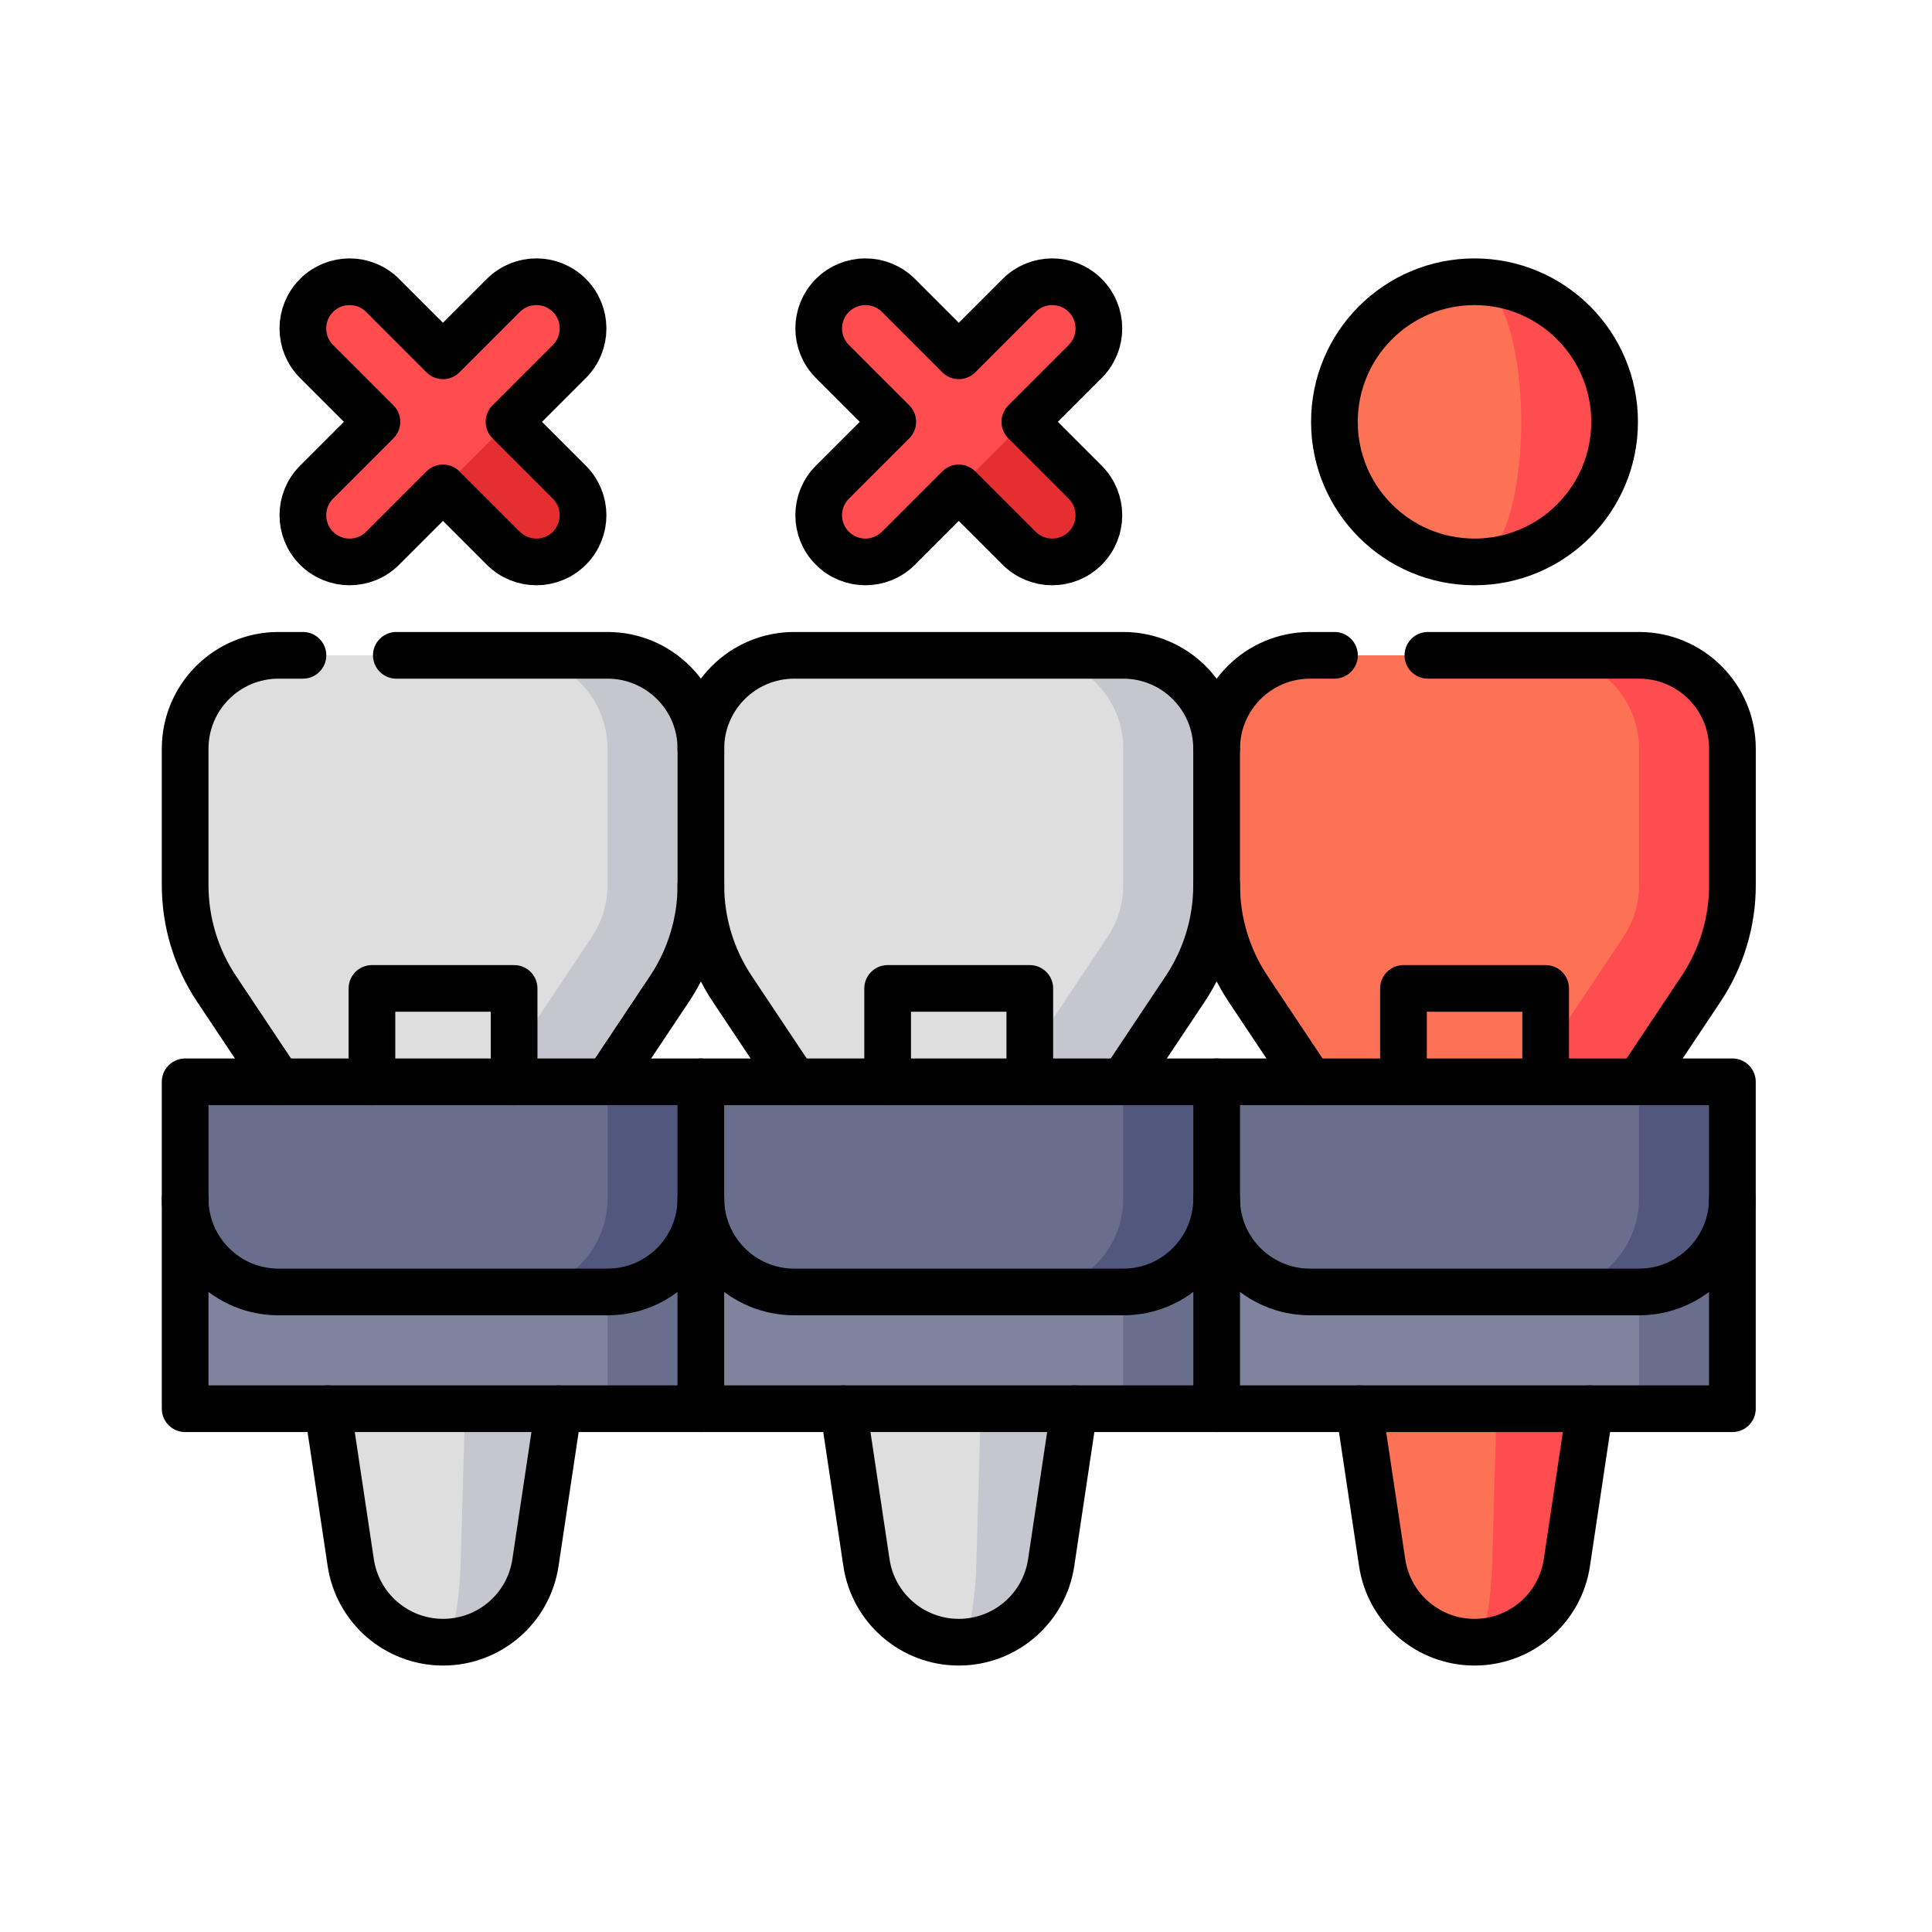 <svg width="120" height="120" viewBox="0 0 120 120" fill="none" xmlns="http://www.w3.org/2000/svg">
<path d="M75.572 46.504C75.572 43.3 72.974 40.703 69.771 40.703H63.97L59.555 67.194V102C62.426 102 64.865 99.899 65.291 97.06L69.771 67.194L73.623 61.416C74.894 59.51 75.572 57.27 75.572 54.98L78.472 46.504H75.572Z" fill="#C5C6CE"/>
<path d="M63.965 40.703H49.334C46.13 40.703 43.533 43.3 43.533 46.504H40.633L43.533 54.98C43.533 57.27 44.211 59.51 45.482 61.416L49.334 67.194L53.814 97.06C54.24 99.899 56.679 102 59.55 102C60.099 102 60.565 99.899 60.646 97.06L61.336 72.995H63.032L64.03 66.334C64.156 65.491 64.467 64.686 64.94 63.977L68.792 58.198C69.43 57.242 69.766 56.129 69.766 54.98V46.505C69.766 43.3 67.169 40.703 63.965 40.703Z" fill="#DEDEDE"/>
<path d="M63.969 74.445L69.77 87.498H75.571L78.471 74.445H63.969Z" fill="#696E8D"/>
<path d="M40.633 74.445L43.533 87.498H69.766V74.445H40.633Z" fill="#7F839D"/>
<path d="M75.571 67.194H69.77L63.969 80.246H69.77C72.974 80.246 75.571 77.649 75.571 74.445H78.471L75.571 67.194Z" fill="#51577D"/>
<path d="M43.533 67.194L40.633 74.445H43.533C43.533 77.649 46.13 80.246 49.334 80.246H63.965C67.169 80.246 69.766 77.649 69.766 74.445V67.194H43.533Z" fill="#696E8D"/>
<path d="M37.732 40.703H31.931L27.516 67.194V102C30.387 102 32.826 99.899 33.252 97.06L37.732 67.194L41.584 61.416C42.855 59.51 43.533 57.27 43.533 54.98V46.504C43.533 43.3 40.935 40.703 37.732 40.703Z" fill="#C5C6CE"/>
<path d="M28.613 97.06L29.302 72.995H30.998L31.996 66.334C32.123 65.491 32.433 64.686 32.906 63.977L36.759 58.198C37.396 57.242 37.733 56.129 37.733 54.98V46.504C37.733 43.301 35.136 40.703 31.932 40.703H17.301C14.097 40.703 11.5 43.301 11.5 46.504V54.98C11.5 57.271 12.178 59.51 13.448 61.416L17.301 67.194L21.781 97.06C22.207 99.899 24.646 102 27.517 102C28.065 102 28.531 99.899 28.613 97.06Z" fill="#DEDEDE"/>
<path d="M31.93 74.445L37.731 87.498H43.532V74.445H31.93Z" fill="#696E8D"/>
<path d="M37.733 74.445H11.5V87.498H37.733V74.445Z" fill="#7F839D"/>
<path d="M37.731 67.194L31.93 80.246H37.731C40.934 80.246 43.532 77.649 43.532 74.445V67.194H37.731Z" fill="#51577D"/>
<path d="M37.733 74.445V67.194H11.5V74.445C11.5 77.649 14.097 80.246 17.301 80.246H31.932C35.136 80.246 37.733 77.649 37.733 74.445Z" fill="#696E8D"/>
<path d="M101.802 40.703H96.001L91.586 67.194V102C94.457 102 96.896 99.899 97.322 97.06L101.802 67.194L105.654 61.416C106.925 59.51 107.603 57.27 107.603 54.98V46.504C107.603 43.3 105.006 40.703 101.802 40.703Z" fill="#FF4D4F"/>
<path d="M92.683 97.06L93.373 72.995H95.069L96.067 66.334C96.193 65.491 96.504 64.686 96.977 63.977L100.829 58.198C101.467 57.242 101.803 56.129 101.803 54.98V46.504C101.803 43.301 99.206 40.703 96.002 40.703H81.371C78.167 40.703 75.57 43.301 75.57 46.504V54.98C75.57 57.271 76.248 59.51 77.519 61.416L81.371 67.194L85.851 97.06C86.277 99.899 88.716 102 91.587 102C92.136 102 92.602 99.899 92.683 97.06Z" fill="#FD7154"/>
<path d="M91.586 17.5V34.902C96.392 34.902 100.287 31.007 100.287 26.201C100.287 21.395 96.392 17.5 91.586 17.5Z" fill="#FF4D4F"/>
<path d="M94.485 26.201C94.485 21.395 93.186 17.5 91.584 17.5C86.778 17.5 82.883 21.395 82.883 26.201C82.883 31.007 86.778 34.902 91.584 34.902C93.186 34.902 94.485 31.007 94.485 26.201Z" fill="#FD7154"/>
<path d="M96 74.445L101.801 87.498H107.602V74.445H96Z" fill="#696E8D"/>
<path d="M101.803 74.445H75.57V87.498H101.803V74.445Z" fill="#7F839D"/>
<path d="M101.801 67.194L96 80.246H101.801C105.005 80.246 107.602 77.649 107.602 74.445V67.194H101.801Z" fill="#51577D"/>
<path d="M101.803 74.445V67.194H75.57V74.445C75.57 77.649 78.168 80.246 81.371 80.246H96.002C99.206 80.246 101.803 77.649 101.803 74.445Z" fill="#696E8D"/>
<path d="M25.469 28.252L31.27 34.053C32.402 35.186 34.239 35.186 35.371 34.053C36.504 32.92 36.504 31.084 35.371 29.951L29.571 24.15L25.469 28.252Z" fill="#E52E30"/>
<path d="M31.264 18.349L27.514 22.099L23.764 18.349C22.631 17.216 20.795 17.216 19.662 18.349C18.529 19.482 18.529 21.318 19.662 22.451L23.412 26.201L19.662 29.951C18.529 31.084 18.529 32.92 19.662 34.053C20.795 35.185 22.631 35.185 23.764 34.053L35.366 22.451C36.498 21.318 36.498 19.482 35.366 18.349C34.233 17.216 32.397 17.216 31.264 18.349Z" fill="#FF4D4F"/>
<path d="M57.5 28.252L63.301 34.053C64.434 35.186 66.27 35.186 67.403 34.053C68.535 32.92 68.535 31.084 67.403 29.951L61.602 24.15L57.5 28.252Z" fill="#E52E30"/>
<path d="M63.303 18.349L59.553 22.099L55.803 18.349C54.67 17.217 52.834 17.217 51.701 18.349C50.568 19.482 50.568 21.318 51.701 22.451L55.451 26.201L51.701 29.951C50.568 31.084 50.568 32.92 51.701 34.053C52.834 35.185 54.67 35.185 55.803 34.053L67.405 22.451C68.537 21.318 68.537 19.482 67.405 18.349C66.272 17.217 64.436 17.216 63.303 18.349Z" fill="#FF4D4F"/>
<path d="M91.584 34.902C96.39 34.902 100.286 31.007 100.286 26.201C100.286 21.395 96.39 17.5 91.584 17.5C86.779 17.5 82.883 21.395 82.883 26.201C82.883 31.007 86.779 34.902 91.584 34.902Z" stroke="black" stroke-width="2.9" stroke-miterlimit="10" stroke-linecap="round" stroke-linejoin="round"/>
<path d="M75.57 54.98C75.57 57.27 76.248 59.51 77.519 61.416L81.371 67.194" stroke="black" stroke-width="2.9" stroke-miterlimit="10" stroke-linecap="round" stroke-linejoin="round"/>
<path d="M82.886 40.703H81.371C78.167 40.703 75.57 43.3 75.57 46.504" stroke="black" stroke-width="2.9" stroke-miterlimit="10" stroke-linecap="round" stroke-linejoin="round"/>
<path d="M101.804 67.194L105.656 61.416C106.927 59.51 107.605 57.27 107.605 54.98V46.504C107.605 43.3 105.008 40.703 101.804 40.703H88.688" stroke="black" stroke-width="2.9" stroke-miterlimit="10" stroke-linecap="round" stroke-linejoin="round"/>
<path d="M84.414 87.497L85.848 97.06C86.274 99.899 88.713 102 91.585 102C94.456 102 96.895 99.899 97.321 97.06L98.755 87.497" stroke="black" stroke-width="2.9" stroke-miterlimit="10" stroke-linecap="round" stroke-linejoin="round"/>
<path d="M43.531 54.98C43.531 57.27 44.209 59.51 45.48 61.416L49.332 67.194" stroke="black" stroke-width="2.9" stroke-miterlimit="10" stroke-linecap="round" stroke-linejoin="round"/>
<path d="M69.764 67.194L73.617 61.416C74.887 59.51 75.565 57.27 75.565 54.98V46.504C75.565 43.3 72.968 40.703 69.764 40.703H49.332C46.128 40.703 43.531 43.3 43.531 46.504" stroke="black" stroke-width="2.9" stroke-miterlimit="10" stroke-linecap="round" stroke-linejoin="round"/>
<path d="M52.383 87.497L53.817 97.06C54.243 99.899 56.682 102 59.553 102C62.425 102 64.864 99.899 65.29 97.06L66.724 87.497" stroke="black" stroke-width="2.9" stroke-miterlimit="10" stroke-linecap="round" stroke-linejoin="round"/>
<path d="M18.816 40.703H17.301C14.097 40.703 11.5 43.3 11.5 46.504V54.98C11.5 57.27 12.178 59.51 13.448 61.416L17.301 67.194" stroke="black" stroke-width="2.9" stroke-miterlimit="10" stroke-linecap="round" stroke-linejoin="round"/>
<path d="M37.734 67.194L41.586 61.416C42.857 59.51 43.535 57.27 43.535 54.98V46.504C43.535 43.3 40.938 40.703 37.734 40.703H24.617" stroke="black" stroke-width="2.9" stroke-miterlimit="10" stroke-linecap="round" stroke-linejoin="round"/>
<path d="M20.352 87.497L21.786 97.06C22.212 99.899 24.651 102 27.522 102C30.393 102 32.833 99.899 33.258 97.06L34.693 87.497" stroke="black" stroke-width="2.9" stroke-miterlimit="10" stroke-linecap="round" stroke-linejoin="round"/>
<path d="M96.002 67.194V61.393H87.172V67.194" stroke="black" stroke-width="2.9" stroke-miterlimit="10" stroke-linecap="round" stroke-linejoin="round"/>
<path d="M63.963 67.194V61.393H55.133V67.194" stroke="black" stroke-width="2.9" stroke-miterlimit="10" stroke-linecap="round" stroke-linejoin="round"/>
<path d="M107.602 67.194H11.5V87.498H107.602V67.194Z" stroke="black" stroke-width="2.9" stroke-miterlimit="10" stroke-linecap="round" stroke-linejoin="round"/>
<path d="M107.602 74.445C107.602 77.649 105.005 80.246 101.801 80.246H81.369C78.165 80.246 75.568 77.649 75.568 74.445C75.568 77.649 72.971 80.246 69.767 80.246H49.335C46.131 80.246 43.534 77.649 43.534 74.445C43.534 77.649 40.937 80.246 37.733 80.246H17.301C14.097 80.246 11.5 77.649 11.5 74.445" stroke="black" stroke-width="2.9" stroke-miterlimit="10" stroke-linecap="round" stroke-linejoin="round"/>
<path d="M31.932 67.194V61.393H23.102V67.194" stroke="black" stroke-width="2.9" stroke-miterlimit="10" stroke-linecap="round" stroke-linejoin="round"/>
<path d="M75.57 67.194V87.498" stroke="black" stroke-width="2.9" stroke-miterlimit="10" stroke-linecap="round" stroke-linejoin="round"/>
<path d="M43.531 67.194V87.498" stroke="black" stroke-width="2.9" stroke-miterlimit="10" stroke-linecap="round" stroke-linejoin="round"/>
<path d="M31.616 26.201L35.366 22.451C36.498 21.318 36.498 19.482 35.366 18.349C34.233 17.216 32.397 17.216 31.264 18.349L27.514 22.099L23.764 18.349C22.631 17.216 20.795 17.216 19.662 18.349C18.529 19.482 18.529 21.318 19.662 22.451L23.412 26.201L19.662 29.951C18.529 31.084 18.529 32.92 19.662 34.053C20.795 35.185 22.631 35.185 23.764 34.053L27.514 30.303L31.264 34.053C32.396 35.185 34.233 35.185 35.365 34.053C36.498 32.92 36.498 31.084 35.365 29.951L31.616 26.201Z" stroke="black" stroke-width="2.9" stroke-miterlimit="10" stroke-linecap="round" stroke-linejoin="round"/>
<path d="M63.655 26.201L67.405 22.451C68.537 21.318 68.537 19.482 67.405 18.349C66.272 17.216 64.436 17.216 63.303 18.349L59.553 22.099L55.803 18.349C54.67 17.216 52.834 17.216 51.701 18.349C50.569 19.482 50.569 21.318 51.701 22.451L55.451 26.201L51.701 29.951C50.568 31.084 50.568 32.92 51.701 34.053C52.834 35.185 54.67 35.185 55.803 34.053L59.553 30.303L63.303 34.053C64.436 35.185 66.272 35.185 67.405 34.053C68.537 32.92 68.537 31.084 67.405 29.951L63.655 26.201Z" stroke="black" stroke-width="2.9" stroke-miterlimit="10" stroke-linecap="round" stroke-linejoin="round"/>
</svg>
